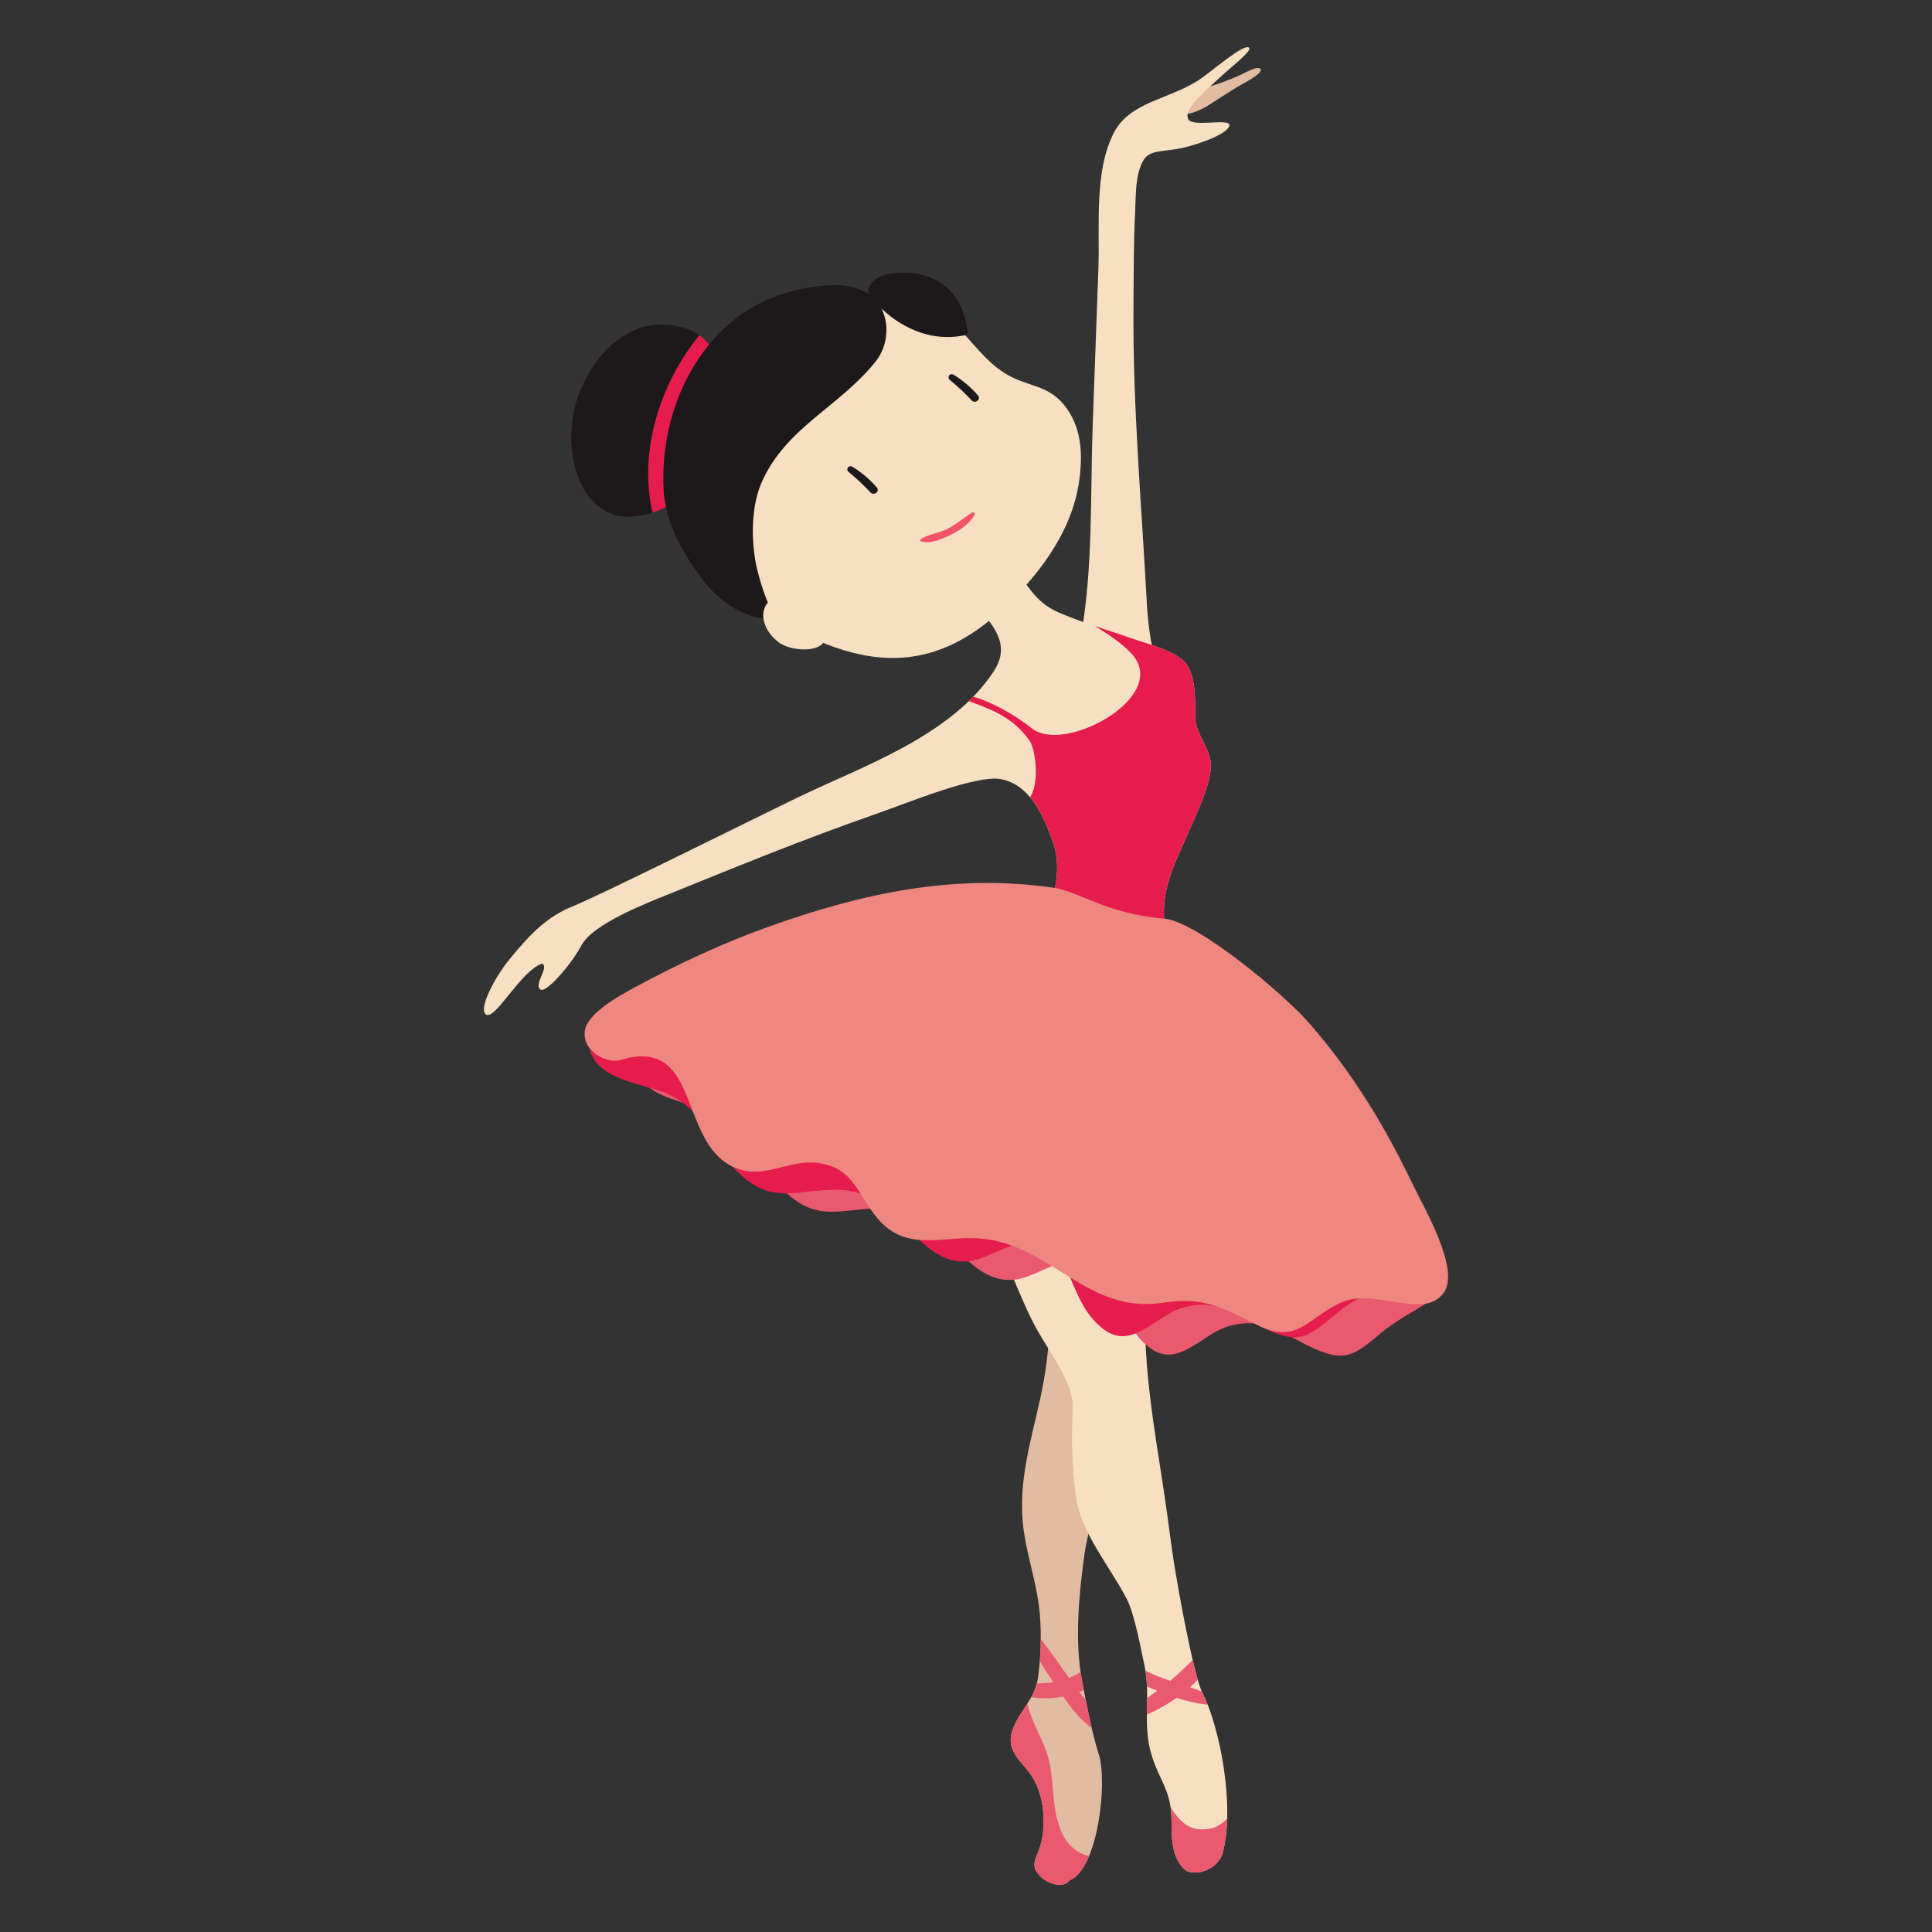 <?xml version="1.0" encoding="UTF-8"?>
<!DOCTYPE svg PUBLIC "-//W3C//DTD SVG 1.1//EN" "http://www.w3.org/Graphics/SVG/1.1/DTD/svg11.dtd">
<!-- Creator: CorelDRAW 2019 (64-Bit) -->
<svg xmlns="http://www.w3.org/2000/svg" xml:space="preserve" width="3.413in" height="3.413in" version="1.1" style="shape-rendering:geometricPrecision; text-rendering:geometricPrecision; image-rendering:optimizeQuality; fill-rule:evenodd; clip-rule:evenodd"
viewBox="0 0 3413.33 3413.33"
 xmlns:xlink="http://www.w3.org/1999/xlink">
 <rect x="0" y="0" width="3413.33" height="3413.33" fill="#333333" stroke="none"/>
 <defs>
  <style type="text/css">
   <![CDATA[
    .fil0 {fill:none}
    .fil10 {fill:#EF8781;fill-rule:nonzero}
    .fil6 {fill:#E95A6F;fill-rule:nonzero}
    .fil3 {fill:#E61D4C;fill-rule:nonzero}
    .fil5 {fill:#1D1819;fill-rule:nonzero}
    .fil1 {fill:#E1BCA3;fill-rule:nonzero}
    .fil4 {fill:#F45467;fill-rule:nonzero}
    .fil2 {fill:#F7DFC1;fill-rule:nonzero}
    .fil8 {fill:#E95A6F;fill-rule:nonzero}
    .fil9 {fill:#E61D4C;fill-rule:nonzero}
    .fil7 {fill:url(#id0);fill-rule:nonzero}
   ]]>
  </style>
  <linearGradient id="id0" gradientUnits="userSpaceOnUse" x1="1953.15" y1="1628.91" x2="1677.52" y2="2463.89">
   <stop offset="0" style="stop-opacity:1; stop-color:white"/>
   <stop offset="0" style="stop-opacity:1; stop-color:white"/>
   <stop offset="1" style="stop-opacity:1; stop-color:#C1E6F7"/>
  </linearGradient>
 </defs>
 <g id="Layer_x0020_1">
  <rect class="fil0" x="-0" y="-0" width="3413.33" height="3413.33"/>
  <g id="_1806064103744">
   <g>
    <path class="fil1" d="M2127.26 154.21c18.32,-2.32 40.57,-11.69 58.14,-19.03 12.6,-5.26 36.5,-20.02 41.47,-13.37 5.9,7.83 -31.82,26.16 -41.87,32.41 -17.39,10.79 -34.33,21.75 -51.39,32.68 -10.78,6.9 -49.19,26.08 -51.68,3.69 -1.59,-14.29 25.94,-29.5 45.33,-36.37z"/>
    <path class="fil2" d="M1908.8 1128.82c22.85,-123.41 17.17,-253.23 21.73,-378.29 3.35,-92 6.7,-184.01 10.06,-276.01 2.71,-74.5 -8.11,-172.5 27.77,-240.78 27.93,-53.17 94.99,-57.8 147.43,-90.93 22.93,-14.49 84.7,-69.53 91.37,-57.88 3.5,6.1 -34.24,35.54 -45.73,46.3 -25.36,23.74 -70,59.74 -62.79,77.16 3.08,18.24 68.38,0.22 73.45,11.81 0.3,15.62 -52.8,34.02 -80.83,40.65 -33.14,7.83 -59.96,2.7 -71.2,22.35 -14.84,25.95 -13.11,62.71 -14.61,91.85 -2.78,54.21 -2.38,108.5 -2.89,162.76 -1.67,177.97 14.33,353.79 23.79,531.21 2.21,41.48 9.76,82.87 19.75,121.8 -36.83,-4.04 -120.09,-29.1 -137.3,-62.01z"/>
   </g>
   <path class="fil2" d="M1783.99 994.96c31.24,34.79 42.04,68.36 87.31,87.55 47.57,20.16 84.15,29.75 133.04,47.01 24.41,8.61 82.25,22.21 95.9,50.11 15.02,30.71 10.35,76.1 11.56,91.32 2.13,27.07 25.3,50.52 27.28,77.53 2.42,33.12 -23,84.85 -50.56,147.23 -16.32,36.94 -40.88,86.8 -29.22,149.98 -47.7,1.2 -174,4.33 -225.48,-10.3 37.48,-48.38 38.53,-112.37 28.3,-142.41 -17.4,-51.12 -42.78,-107.49 -94.47,-116.55 -43.37,-7.6 -162.05,41.27 -217.07,60.54 -134.79,47.2 -237.6,89.63 -369.92,143.11 -40.46,16.35 -134.03,52.71 -153.76,90.65 -14.93,28.72 -59.01,82.04 -71.33,77.89 -14.7,-7.85 16.07,-40.13 1.96,-46.2 -38.83,13.93 -82.71,101.4 -99.11,89.84 -13.63,-10.21 15.98,-65.71 40.99,-96.5 39.7,-48.88 69.22,-77.33 114.26,-95.35 47.05,-18.81 334.65,-162.15 396.86,-192.08 114.55,-55.12 270.04,-107.92 345.31,-222.51 26.08,-39.72 7.64,-70.26 -18.74,-101.59 -17.13,-20.35 -23.29,-17.94 0.66,-44.59 10.58,-11.78 41.65,-36.28 46.24,-44.66z"/>
   <path class="fil3" d="M1819.83 1408.54c16.79,-24.55 10.12,-84.35 -0.87,-99.93 -28.65,-40.63 -65.77,-54.87 -107.39,-69.89 2.72,-2.63 5.39,-5.29 8.02,-8 30.56,9.01 71.33,30.15 105.55,57.81 60.83,42.2 245.18,-60.41 172.7,-134.99 -19.3,-19.87 -41.08,-33.66 -63.47,-47.43 22.18,7.44 44.39,14.37 69.96,23.4 24.41,8.61 82.25,22.21 95.9,50.11 15.02,30.71 10.36,76.1 11.56,91.32 2.13,27.07 25.3,50.52 27.28,77.53 2.42,33.12 -23,84.85 -50.56,147.23 -16.32,36.94 -40.88,86.8 -29.22,149.98 -47.7,1.2 -174,4.33 -225.48,-10.3 37.48,-48.38 38.53,-112.37 28.3,-142.41 -10.16,-29.84 -23.04,-61.47 -42.28,-84.43z"/>
   <path class="fil2" d="M1454.11 551.24c42.24,-33.95 119.22,-27.15 168.26,-15.36 72.2,17.34 97.77,93.06 158.86,127.1 35.82,19.96 69.99,17.63 98.17,51.79 32.22,39.06 33.81,87.87 27.09,135.8 -12.76,90.96 -75.49,172.13 -142.04,231.87 -65.07,58.42 -137.62,89.95 -225.39,77.15 -87.78,-12.8 -165.23,-61.81 -233.98,-115.29 -20.7,-16.11 -33.79,-80.7 -35.28,-108.83 -4.27,-80.88 26.07,-172.09 67.13,-240.89 24.66,-41.32 80.01,-113.46 117.17,-143.34z"/>
   <path class="fil4" d="M1717.6 905.44c-14.65,9.04 -27.46,20.52 -42.85,28.49 -15.23,7.87 -33.72,9.47 -47.93,18.63 -1.44,0.93 -1.63,3.28 0.28,3.87 16.28,5.03 35.65,-3.48 50.37,-10.41 17.11,-8.06 34.54,-19.35 44.2,-36.01 1.44,-2.48 -1.21,-6.34 -4.07,-4.58z"/>
   <path class="fil5" d="M1549.02 861.16c-12.35,-14.27 -26.83,-26.62 -42.93,-36.44 -2.36,-1.44 -4.63,-1.41 -6.92,0.08 -1.02,0.67 -1.57,1.22 -1.83,2.44 -0.1,0.48 -0.2,0.95 -0.3,1.43 -0.41,1.93 0.81,3.98 2.24,5.14 13.72,11.21 26.5,23.19 38.57,36.16 6.17,6.62 17.22,-1.81 11.18,-8.8z"/>
   <path class="fil5" d="M1727.82 698.61c-12.35,-14.27 -26.83,-26.62 -42.93,-36.44 -2.36,-1.44 -4.63,-1.41 -6.92,0.08 -1.02,0.66 -1.57,1.22 -1.83,2.44 -0.1,0.47 -0.2,0.95 -0.3,1.43 -0.41,1.94 0.81,3.98 2.24,5.14 13.72,11.21 26.5,23.2 38.57,36.16 6.17,6.62 17.23,-1.81 11.18,-8.8z"/>
   <path class="fil5" d="M1199.44 870.92c-9.65,31.07 -79.71,49.94 -113.85,38.59 -61.41,-20.42 -79.23,-93.17 -75.85,-152.46 4.36,-76.56 58.94,-165.8 135.58,-181.43 38.81,-7.91 100.32,4.14 117.17,50.73 14.81,40.94 -26.81,108.07 -39.7,149.65 -9.5,30.66 -17.34,74.51 -23.35,94.92z"/>
   <path class="fil3" d="M1235.52 592.25c-69.36,85.24 -107.71,204.79 -82.73,313.52 14.33,-4.61 27.38,-11.27 36.2,-19.45 -7.57,-95.25 12,-186.2 72.41,-262.75 -5.47,-13.27 -14.66,-23.59 -25.88,-31.32z"/>
   <path class="fil5" d="M1515.94 510.48c54.81,16.44 63.57,86.9 31.62,127.45 -62.72,79.63 -159.17,117.07 -201.83,214.05 -18.24,41.48 -18.74,96.99 -10.61,142.2 4.1,22.77 24.57,95.75 43.11,98.89 -67.4,6.83 -116.65,-40.64 -141.11,-74.48 -33.32,-46.11 -62.02,-97.9 -64.79,-154.44 -4.61,-94.34 24.96,-193.19 88.2,-264.44 30.53,-34.4 68.89,-61.64 112.34,-77.07 37.06,-13.16 104.78,-27.78 143.06,-12.16z"/>
   <path class="fil5" d="M1550.77 538.42c38.78,40.98 90.76,61.85 139.02,56.17 24.98,-2.94 21.19,-3.36 16.18,-27.15 -2.9,-13.77 -9.09,-29.53 -17.53,-42.03 -20.97,-31.07 -60.48,-45.27 -96.86,-43.6 -15.22,0.7 -35.7,3.22 -47.37,13.98 -4.01,3.7 -10.92,12.39 -10.37,18.33 1.01,10.83 12.22,19.31 16.94,24.3z"/>
   <path class="fil2" d="M1378.24 1052.43c-44.12,11.3 -35.05,60.61 0,84.04 22.42,14.99 87.39,20.04 81.27,-21.74l-81.27 -62.31z"/>
   <path class="fil1" d="M1846.22 2214.34c13.84,87.4 10.15,172.59 -8.51,257.11 -17.57,79.56 -41.59,154.76 -28.15,238.77 7.7,48.14 23.21,91.94 27.48,140.81 3.13,35.94 1.86,77.91 -3.22,113.1 -5.38,37.26 -29.94,54.74 -43.38,88.24 -18.14,45.24 19.91,59.49 38.17,95.58 17,33.59 19.75,81.3 8.42,116.14 -7.41,22.77 -18.24,32 2.31,52.29 12.31,12.16 40.15,20.32 49.74,6.04 50.9,-19.28 68.11,-174.65 52.04,-223.46 -11.03,-33.49 -22.52,-92.19 -29.93,-132.31 -12.76,-69 -4.89,-151.11 4.76,-220.54 7.13,-51.32 30.39,-106.37 31.29,-158.35 6.29,-9.46 4.42,-57.89 6.89,-76.98 6.22,-48.16 13.4,-96.22 19.13,-144.37 6.13,-51.51 23.97,-105.97 19.43,-157.68 -44.39,-14.7 -112.2,-0.46 -146.46,5.59z"/>
   <path class="fil6" d="M1815.06 3009.8c6.8,29.93 24.92,59.41 34.13,86.19 14,40.69 7.88,87.61 21.52,128.48 8.14,24.39 20.87,43.13 46.75,52.94 1.72,0.65 4.08,1.07 6.74,1.42 -9.02,21.76 -20.72,38.13 -35.13,43.59 -9.59,14.28 -37.43,6.12 -49.74,-6.04 -20.54,-20.29 -9.72,-29.52 -2.31,-52.29 11.33,-34.85 8.58,-82.55 -8.42,-116.14 -18.26,-36.09 -56.31,-50.34 -38.17,-95.58 6.69,-16.69 16.15,-29.41 24.62,-42.57z"/>
   <path class="fil6" d="M1917.97 3002.29c-3.89,-4.13 -7.69,-8.4 -11.39,-12.89 2.79,-1.1 5.52,-2.28 8.19,-3.55 -1.28,-6.71 -2.48,-13.16 -3.6,-19.18 -0.77,-4.14 -1.46,-8.33 -2.07,-12.56 -6.6,3.91 -13.34,7.58 -20.57,10.54 -15.69,-22.7 -31.27,-45.38 -48.46,-67.03 -0.43,-0.54 -0.89,-1.03 -1.36,-1.47 -0.09,13 -0.67,26.09 -1.68,38.81 7.71,12.5 15.7,24.86 23.89,37.07 -9.63,1.49 -19.34,2.05 -29.09,2.02 -2.34,9.13 -5.87,17.06 -9.99,24.5 17.61,2.74 37.39,2.43 56.53,-1.15 1.31,1.86 2.6,3.76 3.92,5.61 12.82,17.94 27.78,36.93 46.38,49.64 -3.79,-16.35 -7.43,-33.78 -10.7,-50.36z"/>
   <path class="fil2" d="M1754.39 2177.61c25.36,50.33 45.49,109.02 71.85,160.79 21.38,41.99 71.11,103.37 68.96,148.37 -2.54,53.08 -1.73,105.68 5.96,159.33 8.91,62.11 60.7,122.97 89.69,179.15 14.15,27.44 25.73,92.96 31.11,117.41 11.02,51.02 -2.34,98.67 9.93,148.28 12.44,50.3 37,69.21 37.79,121.28 0.45,29.52 -1.43,64.93 21.18,88.73 16.2,17.06 61.23,3.67 69.43,-27.82 22.29,-85.63 -6.33,-224.35 -35.5,-281.3 -16.91,-33.02 -44.7,-193.74 -49.27,-221.89 -6.78,-41.82 -11.64,-84.25 -17.81,-125.8 -13.42,-90.26 -29.19,-174.76 -33.67,-267.49 -2.6,-53.81 -6.38,-137.28 11.98,-186.81 -82.69,-31.32 -193.18,-10.6 -281.61,-12.24z"/>
   <path class="fil6" d="M2068.22 3193.4c16.7,25.58 34.93,44.94 71.96,36.8 11.07,-2.43 19.8,-9.58 27.86,-17.04 -0.65,21.51 -3.07,41.93 -7.78,59.98 -8.2,31.49 -53.22,44.88 -69.43,27.82 -22.6,-23.8 -20.73,-59.21 -21.18,-88.73 -0.1,-6.8 -0.61,-13.02 -1.44,-18.83z"/>
   <path class="fil6" d="M2107.11 2932.89c-12.06,11.46 -23.81,23.33 -36.56,33.96 -1.07,0.9 -2.2,1.73 -3.28,2.61 -15.2,-5.12 -30.12,-10.72 -43.63,-17.9 1.56,9.47 2.37,18.84 2.76,28.13 5.65,2.42 11.43,4.62 17.02,6.92 0.37,0.15 0.74,0.29 1.1,0.44 -5.91,4.37 -11.86,8.67 -17.83,12.95 -0.06,9.81 -0.33,19.56 -0.42,29.3 17.69,-7.66 35.58,-17.72 52.37,-29.63 16.59,5.37 33.48,9.53 51.09,11.63 1.33,0.16 2.55,0.07 3.65,-0.21 -2.83,-7.13 -5.72,-13.6 -8.62,-19.25 -0.53,-1.04 -1.07,-2.19 -1.62,-3.47 -6.72,-2.64 -13.7,-5.09 -20.8,-7.46 4.77,-4.22 9.37,-8.61 13.76,-13.13 -2.91,-9.98 -5.95,-21.91 -9,-34.9z"/>
   <path class="fil7" d="M2510.2 2262.2c-29.14,23.08 -69.6,40.67 -104.15,69.67 -46.09,38.69 -62.91,51.3 -119.93,24.83 -55.36,-25.7 -84.29,-55.99 -148.51,-37.84 -47.35,13.38 -88.04,75.69 -138.69,38.03 -73.46,-54.62 -48.76,-168.78 -148.57,-151.66 -31.05,5.33 -64.07,30.77 -96.05,31.7 -49.71,1.44 -77.41,-36.61 -115.34,-69.4 -45.12,-39 -64.73,-60.53 -126.69,-57.13 -63.15,3.46 -100.61,20.4 -151.19,-23.54 -63.11,-54.83 -63.37,-125.98 -151.17,-153.02 -58.57,-18.04 -135.15,-27.97 -119.93,-113.46 38.99,21.93 70.4,7.74 113.61,12.63 44.28,5.01 77.32,23.33 119.6,36.3 97,29.75 201.05,38.12 300.17,57.62 234.66,46.16 494.44,56.06 716.45,149.65 41.2,17.37 115.57,53.46 145.11,87.58 29.7,34.3 11.17,61.25 25.25,98.07z"/>
   <path class="fil8" d="M2542.7 2286.58c-29.14,23.09 -69.6,40.68 -104.15,69.67 -46.09,38.68 -62.91,51.3 -119.93,24.82 -55.35,-25.7 -84.29,-55.99 -148.51,-37.84 -47.35,13.38 -88.04,75.69 -138.69,38.03 -73.46,-54.63 -48.76,-168.79 -148.57,-151.67 -31.05,5.33 -64.07,30.77 -96.05,31.7 -49.71,1.44 -77.41,-36.61 -115.34,-69.4 -45.12,-39 -64.73,-60.53 -126.69,-57.13 -63.15,3.46 -100.61,20.4 -151.19,-23.54 -63.11,-54.83 -63.37,-125.99 -151.16,-153.03 -58.57,-18.04 -135.15,-27.97 -119.93,-113.46 38.99,21.93 70.4,7.74 113.61,12.63 44.28,5.01 77.32,23.33 119.6,36.3 97,29.75 201.05,38.12 300.17,57.61 234.65,46.17 494.44,56.06 716.45,149.65 41.2,17.37 115.57,53.46 145.12,87.58 29.7,34.31 11.17,61.25 25.24,98.07z"/>
   <path class="fil9" d="M2461.43 2254.07c-29.14,23.09 -69.6,40.67 -104.15,69.67 -46.09,38.68 -62.92,51.3 -119.93,24.83 -55.35,-25.7 -84.3,-55.99 -148.51,-37.85 -47.35,13.38 -88.04,75.69 -138.69,38.03 -73.46,-54.63 -48.76,-168.78 -148.57,-151.66 -31.05,5.32 -64.07,30.77 -96.05,31.7 -49.71,1.45 -77.4,-36.61 -115.34,-69.4 -45.12,-39 -64.73,-60.53 -126.7,-57.13 -63.15,3.46 -100.61,20.41 -151.19,-23.54 -63.11,-54.83 -63.36,-125.99 -151.16,-153.03 -58.57,-18.04 -135.15,-27.97 -119.93,-113.46 39,21.93 70.41,7.74 113.62,12.63 44.28,5 77.32,23.33 119.6,36.3 97,29.75 201.05,38.11 300.17,57.61 234.66,46.17 494.44,56.06 716.45,149.65 41.2,17.37 115.57,53.46 145.11,87.58 29.7,34.31 11.17,61.25 25.25,98.07z"/>
   <path class="fil10" d="M2550.43 2284.36c30.27,-40.95 -34.49,-150.31 -54.65,-192.33 -49.56,-103.32 -105.09,-194.7 -181.63,-283.2 -44.94,-51.96 -198.59,-180.81 -257.57,-185.83 -102.75,-8.75 -150.17,-48.16 -195.77,-54.72 -174.45,-25.09 -334.38,9.2 -499.55,67.74 -81.2,28.78 -165.54,67.95 -242.35,109.76 -24.13,13.14 -80.65,43.86 -85.52,74.69 -5.79,36.64 38.74,59.55 62.94,52.25 146.54,-44.19 98.86,155.7 208.34,192.59 48.44,16.32 90.16,-16.78 139.15,-10.83 70.21,8.54 71.52,64.3 114.94,107.11 49.49,48.8 110.62,21.25 173.74,26.54 125.16,10.48 187.52,134.14 321.94,113.45 73.14,-11.25 104.73,8.85 168.69,40.24 67.37,33.06 85.46,-10.92 143.32,-39.35 61.24,-30.08 147.4,31.35 183.97,-18.11z"/>
  </g>
 </g>
</svg>
